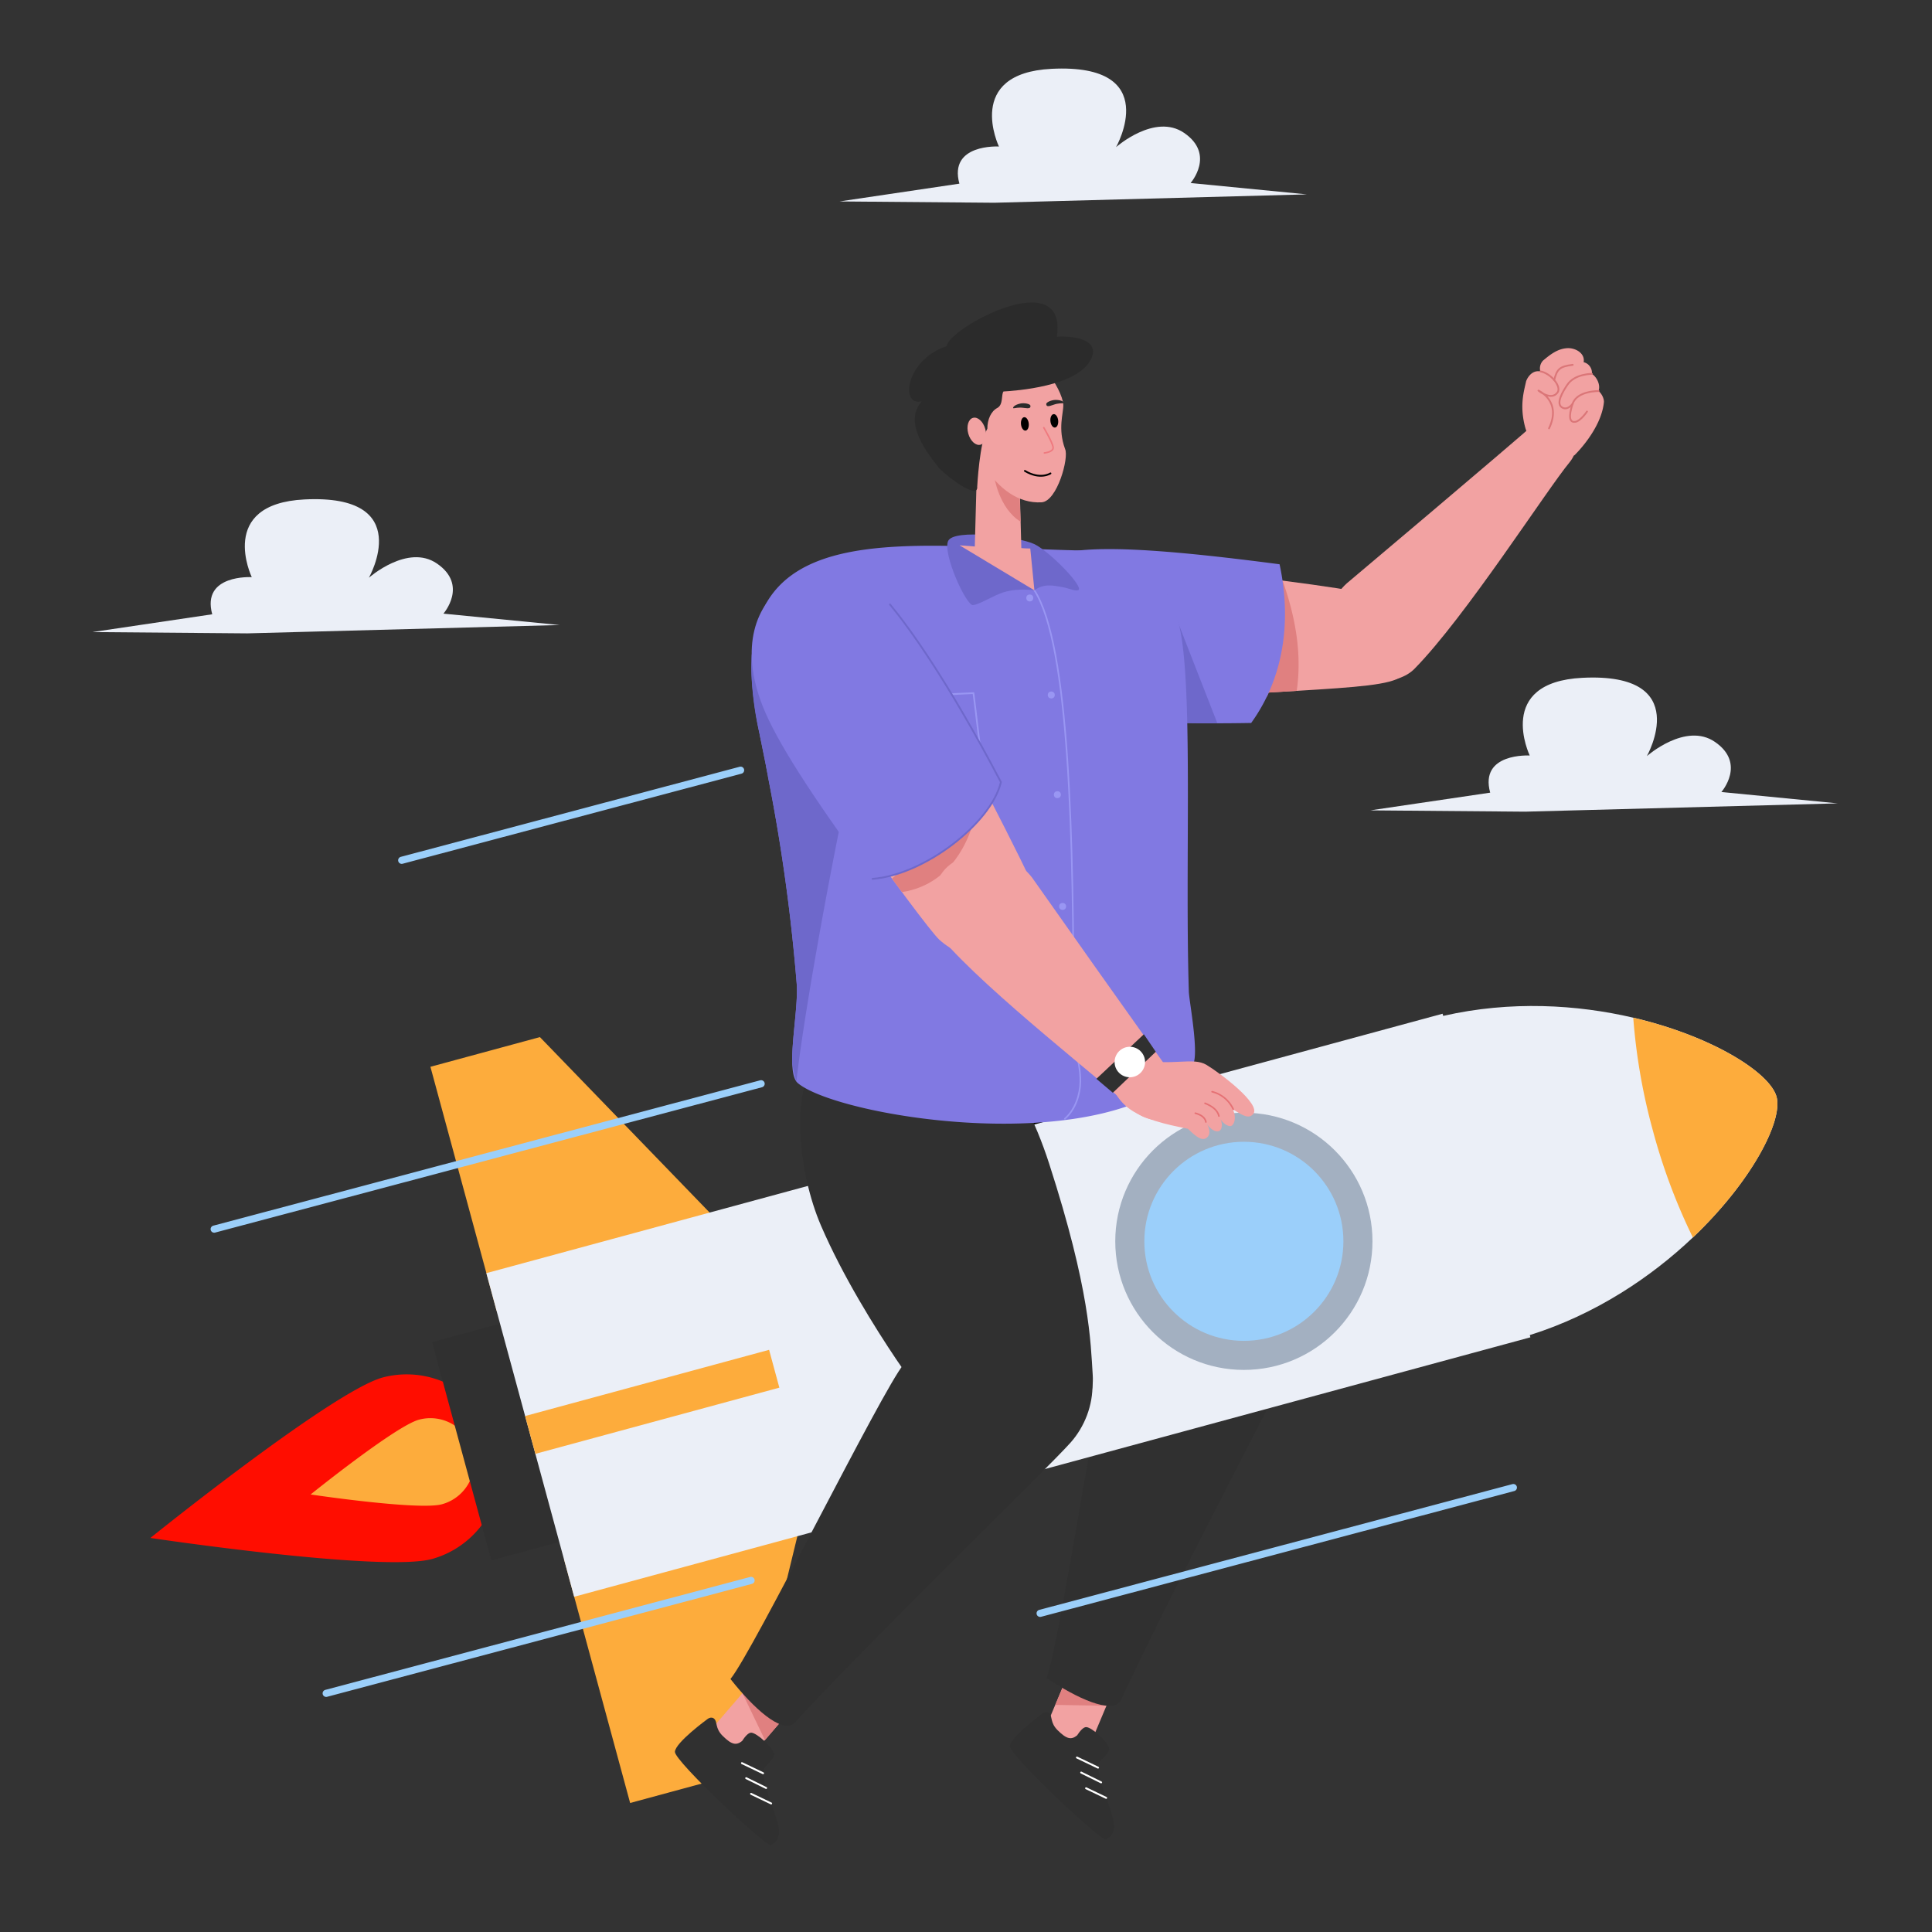 <svg xmlns="http://www.w3.org/2000/svg" xmlns:xlink="http://www.w3.org/1999/xlink" id="SvgjsSvg1001" width="720" height="720"><rect width="100%" height="100%" fill="#333333" stroke="none"/><defs id="SvgjsDefs1002"></defs><g id="SvgjsG1008"><svg xmlns="http://www.w3.org/2000/svg" viewBox="0 0 1080 1080" width="720" height="720"><path fill="#f2a2a2" d="M584.5 393.1c17 5.25 40.17-1.94 107-5.05 1-.05 8.19-.41 14.71-.76l3-.15c4.18-.23 7.53-.41 7.82-.47l7.82-.47c34.14-2.08 52.57-3.38 58.69-8.13 11.66-9 17-33.19-20.44-46.27-3.73-1.3-22.43-4.17-46.16-7.24-46.69-6.05-112.82-12.91-122.69-10.22-37.71 10.31-44.66 67.94-9.75 78.76Z" class="colorf2a2a2 svgShape"></path><path fill="#e08080" d="M708.18 389.42c.36-.76.72-1.52 1.06-2.28 4.18-.23 7.53-.41 7.82-.47l7.82-.47c2.92-20.18-.48-40.78-7.91-61.64-4 18.32-11 62.44-10.77 62.71a10.42 10.42 0 0 0 1.98 2.15Z" class="colore08080 svgShape"></path><path fill="#8179e2" d="M709.24 387.14c-.34.76-.7 1.52-1.06 2.28a97.11 97.11 0 0 1-8.77 14.72q-9.93.17-18.89.18-12.19 0-22.68-.25c-38.45-.91-60.58-4.12-72.36-6.42-50.74-9.9-55.39-81 16-89.74 20.39-2.49 55.1-.19 113.81 7.52.64 2.94 1.2 6 1.65 9.12 2.81 19.14 1.81 41.45-7.7 62.59Z" class="color8179e2 svgShape"></path><path fill="#6e68cb" d="M680.52 404.32q-12.19 0-22.68-.25l-5.44-71.75Z" class="color6e68cb svgShape"></path><path fill="#f2a2a2" d="M752.83 326.12c-16 14.58-12 37.59-2.74 47 9.84 10 31.12 10.39 40.63.73 28.52-29 73.67-99.69 86.7-115.45 10.33-12.49 1.42-40.18-16.52-24.2s-108.07 91.92-108.07 91.92Z" class="colorf2a2a2 svgShape"></path><path fill="#303030" d="M727.79 722.05c10.51 34.77-34.67 65.88-84.94 35.73-2.79-1.67-14.79-10.78-24-19.38-15.45-14.4-39.56-38.4-57.92-63.3-19.37-26.3-21.93-59.29-13.24-77.1 24.11-49.37 76.24-74.35 129.55 14.37 38.33 63.74 45.21 92.01 50.55 109.68Z" class="color303030 svgShape"></path><path fill="#050505" d="m569.58 685.38 28.4-66.38-83.73-19.46 55.33 85.84z" class="color050505 svgShape"></path><path fill="#f2a2a2" d="M586.61 936.99h26.58v53.25h-26.58z" transform="rotate(22.8 599.858 963.494)" class="colorf2a2a2 svgShape"></path><path fill="#303030" d="M613.82 988.13c-1.2-3.62 7.32-7.53 6.09-11.2s-9.4-11.24-12.64-11.47c-1.65-.12-3.63 2.28-5.18 4.65-3.21 2.54-5.75 2.19-10.82-2.85-4.37-4.33-2.81-7.65-4.69-9.51-1.71-1.7-3.91.15-3.91.15s-17.95 13.1-18.12 18.26 51.23 53.51 53.76 52.13c11.17-6.07-1.96-21.02-4.49-40.16Z" class="color303030 svgShape"></path><path fill="none" stroke="#fff" stroke-linecap="round" stroke-linejoin="round" stroke-width="1.07" d="m602.01 982.47 11.81 5.66M604.38 990.87l11.16 5.5M607.12 999.64l11.23 5.39" class="colorStrokefff svgStroke"></path><path fill="#e08080" d="m594.23 942.81 24.33 10.7-28.64-.45 4.31-10.25z" class="colore08080 svgShape"></path><path fill="#303030" d="M626.33 951c27-58.84 90.88-178.92 98.92-197.27 9.51-21.71 2.92-51.55-25.64-61.65s-58.89 9.7-77.45 55.43C615.15 764.8 592.39 919.35 585 938c17.41 11.62 36.09 20.05 41.33 13Z" class="color303030 svgShape"></path><path fill="#ff0d00" d="M84.07 859.72s129.46 19.36 157.49 11.76A52.58 52.58 0 0 0 214 770c-28 7.59-129.93 89.72-129.93 89.72Z" class="colorff0d00 svgShape"></path><path fill="#fdac3c" d="M173.64 835.42s60.31 9 73.36 5.48a24.49 24.49 0 1 0-12.82-47.28c-13.06 3.54-60.54 41.8-60.54 41.8ZM240.61 596.34l61.2-16.6L414 695.73l-136.39 37-37-136.39zM352.25 1007.88l61.2-16.6 38.2-156.79-136.4 37 37 136.39z" class="colorfdac3c svgShape"></path><path fill="#303030" d="M257.11 740.31h58.83v126.44h-58.83z" transform="rotate(164.82 286.504 803.54)" class="color303030 svgShape"></path><path fill="#ebeff7" d="M847 748.73q4.13-1.11 8.16-2.4c36.87-11.61 67.88-32.47 91.14-54.55 33-31.39 50.44-65.26 46.8-78.67s-35.74-33.84-80.1-44.22c-31.22-7.3-68.52-9.63-106.21-1-2.75.62-5.5 1.31-8.25 2C704.44 595.44 753 774.25 847 748.73Z" class="colorebeff7 svgShape"></path><path fill="#ebeff7" d="M286.77 635.89h553.87v187.44H286.77z" transform="rotate(164.82 563.693 729.621)" class="colorebeff7 svgShape"></path><circle cx="695.33" cy="693.9" r="71.89" fill="#a3b0c1" class="colora3b0c1 svgShape"></circle><circle cx="695.33" cy="693.9" r="55.64" fill="#9bcffa" class="color9bcffa svgShape"></circle><path fill="#fdac3c" d="M293.97 772.66h141.32v21.91H293.97z" transform="rotate(164.82 364.614 783.624)" class="colorfdac3c svgShape"></path><path fill="#fdac3c" d="M923.94 631.88a330.57 330.57 0 0 0 22.39 59.9c33-31.39 50.44-65.26 46.8-78.67s-35.77-33.84-80.13-44.22a332 332 0 0 0 10.94 62.99Z" class="colorfdac3c svgShape"></path><path fill="#303030" d="M610.84 768.64C613.2 804.89 562.15 825 520 784.2c-2.34-2.26-12-13.85-19-24.32-11.77-17.54-29.83-46.34-42.07-74.77-12.9-30-16.34-74.13-3.84-89.51 34.67-42.63 99.52-43.73 131.35 54.76 22.9 70.76 23.2 99.85 24.4 118.28Z" class="color303030 svgShape"></path><path fill="#f2a2a2" d="M401.32 940.87h26.58v53.25h-26.58z" transform="rotate(40.73 414.611 967.36)" class="colorf2a2a2 svgShape"></path><path fill="#e08080" d="m415.07 946.59 12.56 26.15 7.85-9.12-20.41-17.03z" class="colore08080 svgShape"></path><path fill="#303030" d="M426.56 991.26c-1.2-3.62 7.32-7.53 6.08-11.2s-9.4-11.24-12.64-11.48c-1.65-.12-3.63 2.28-5.17 4.66-3.22 2.54-5.75 2.19-10.83-2.85-4.37-4.33-2.81-7.65-4.69-9.52-1.7-1.69-3.91.16-3.91.16s-17.95 13.1-18.12 18.26 51.23 53.5 53.76 52.13c11.18-6.07-1.96-21.02-4.48-40.16Z" class="color303030 svgShape"></path><path fill="none" stroke="#fff" stroke-linecap="round" stroke-linejoin="round" stroke-width="1.07" d="m414.75 985.6 11.81 5.66M417.12 994l11.15 5.5M419.85 1002.77l11.23 5.38" class="colorStrokefff svgStroke"></path><path fill="#303030" d="M443.64 963.63c43.77-47.69 141.55-142.26 154.85-157.25 15.72-17.73 18.64-48.15-5.43-66.54s-56.19-15-87.92 22.83c-12 14.29-84.05 160.39-96.8 175.9 12.97 16.43 28.15 30.15 35.3 25.06Z" class="color303030 svgShape"></path><path fill="#8179e2" d="M667 595c-45.59 54.52-198.14 29.72-221 10.47a5.14 5.14 0 0 1-.81-.86c-1.49-2-2.14-5.48-2.3-9.87-.46-13 3.42-33.77 2.46-45.09a1017.39 1017.39 0 0 0-14.85-109.36c-.17-.84-.32-1.66-.48-2.48-.24-1.24-.48-2.5-.73-3.75a1 1 0 0 0 0-.24c-.39-2-.8-4-1.17-6a1.1 1.1 0 0 0 0-.16c-.32-1.56-.62-3.07-.91-4.51-.2-1.05-.42-2.1-.63-3.15s-.46-2.24-.68-3.37c-.06-.3-.12-.57-.17-.84-.58-2.84-1-4.74-1-5.09a205.17 205.17 0 0 1-4.43-30.35c0-.31-.05-.63-.05-.94 0-.57-.06-1.13-.08-1.7-.38-9.69.35-19.3 3-28.19q.75-2.6 1.73-5.09c20.26-52 101.94-38 183.24-36.64 29.48.49 45.63 17.44 51.29 43 7.63 34.48 2.93 133 5.13 203.26-.01 4.66 5.72 33.69 2.44 40.95Z" class="color8179e2 svgShape"></path><path fill="none" stroke="#9996f3" stroke-linecap="round" stroke-linejoin="round" stroke-width=".9" d="M578.24 330c19.73 30.65 21.89 138.87 21.9 244.75 0 10.76 3.9 19.24 3.78 29.92-.07 6.94-2.69 15.51-8.65 20.7" class="colorStroke9996f3 svgStroke"></path><circle cx="575.65" cy="334.27" r="1.95" fill="#9996f3" class="color9996f3 svgShape"></circle><circle cx="587.67" cy="388.5" r="1.95" fill="#9996f3" class="color9996f3 svgShape"></circle><circle cx="591.08" cy="444.23" r="1.95" fill="#9996f3" class="color9996f3 svgShape"></circle><circle cx="594" cy="506.7" r="1.95" fill="#9996f3" class="color9996f3 svgShape"></circle><circle cx="595.95" cy="559.1" r="1.95" fill="#9996f3" class="color9996f3 svgShape"></circle><path fill="none" stroke="#9996f3" stroke-linecap="round" stroke-linejoin="round" stroke-width=".95" d="m500.52 389.48 7.71 52 24.83 3.52s17.4-7.07 17.12-8.83-6-48.71-6-48.71Z" class="colorStroke9996f3 svgStroke"></path><path fill="#6e68cb" d="M479.84 414.47c-9.84 39.8-29.76 146-34.67 190.18 0 0-.9-3.63-2.3-9.87-.46-13 3.42-33.77 2.46-45.09a1017.39 1017.39 0 0 0-14.85-109.36c-.17-.84-.32-1.66-.48-2.48-.24-1.28-.48-2.52-.73-3.75a1 1 0 0 0 0-.24l-1.17-6a1.1 1.1 0 0 0 0-.16c-.31-1.51-.6-3-.91-4.51-.2-1.05-.42-2.1-.63-3.15s-.46-2.24-.68-3.37c-.07-.28-.12-.56-.17-.84-.55-2.68-1.12-5.42-1.72-8.31a182.67 182.67 0 0 1-3.75-27.13c0-.31-.05-.63-.05-.94 0-.57-.06-1.13-.08-1.7-.35-9.7.4-19.37 3-28.19q.75-2.6 1.73-5.09Z" class="color6e68cb svgShape"></path><path fill="#f2a2a2" d="M630.37 619.1c8.32 6.59 21.82 9.55 33.64 11.87 2.78 2.55 6.91 7 10 5.39 2.65-1.45 2.85-5.12 0-9 1 1.65 4 5.63 7.09 5 2.15-.46 2.86-4.69.27-8.28 1.56 3.56 5.22 6 6.9 5.32 1.88-.81 3.05-5.24.74-9.44 5.94 3.88 9.21 5.63 11.56 2.75 4.51-5.56-18.4-22.8-26.1-27.42s-18.41.92-40.06-3.11-15.41 17.94-4.04 26.92Z" class="colorf2a2a2 svgShape"></path><path fill="none" stroke="#e57174" stroke-linecap="round" stroke-linejoin="round" stroke-width=".87" d="M689.41 620.12a17.73 17.73 0 0 0-11.84-9.85M674.1 627.2c-.45-2.44-2.58-4-5.92-4.92M681.38 623.89c-.72-3.18-3.58-5.46-7.77-7.16" class="colorStrokee57174 svgStroke"></path><path fill="#f2a2a2" d="M428.67 385.63c3.59 15 87.75 131.86 96.45 139.7 29.47 26.58 57.54-16.68 49.06-37.19-3.18-7.68-68.38-136.57-81.13-148.92-26.25-25.41-73.47 8.37-64.38 46.41Z" class="colorf2a2a2 svgShape"></path><path fill="#e08080" d="m498.64 491.14 5.56 7.55c29.86-4.54 40.26-33.94 42.23-49.95.04-.35-33.64 30.14-47.79 42.4Z" class="colore08080 svgShape"></path><path fill="#8179e2" d="M497.51 337.9c10.1 12.15 31.82 41.77 62 99.31-5.35 22.81-42.62 51.89-71.75 54.07-35-47.8-53.66-77.12-61.28-96.21-26.64-66.83 37.98-96.92 71.03-57.17Z" class="color8179e2 svgShape"></path><path fill="none" stroke="#6e68cb" stroke-linecap="round" stroke-linejoin="round" d="M497.51 337.9c10.1 12.15 31.82 41.77 62 99.31-5.35 22.81-42.62 51.89-71.75 54.07" class="colorStroke6e68cb svgStroke"></path><path fill="#f2a2a2" d="M577 490.67c-13.14-17.21-36.4-15.24-46.6-6.8-10.8 8.95-13 30.11-4.24 40.42 26.42 30.92 92.94 82 107.51 96.36 11.55 11.38 39.91 4.9 25.55-14.36S577 490.67 577 490.67Z" class="colorf2a2a2 svgShape"></path><path fill="#303030" d="m646.1 587.95-24.02 22.91-9.19-7.79 26.53-24.91 6.68 9.79z" class="color303030 svgShape"></path><circle cx="631.58" cy="593.68" r="8.52" fill="#ffffff" class="colorfff svgShape"></circle><path fill="#6e68cb" d="M530 302.43c-3.15 7.07 10.22 36.5 14 35.84s8.74-3.85 14.61-6.31c5.12-2.15 11.59-2.9 19.65-2 5.48-4 10.8-2.55 14.92-1.89 4.55.72 7.6 2.49 9.46 1.89 4-1.29-15.75-21.64-24.38-25.78s-45.12-8.82-48.26-1.75Z" class="color6e68cb svgShape"></path><path fill="#f2a2a2" d="m546.61 243.49-1.69 62-8.51-.66L578.24 330l-2.31-23.39s-2.77 0-5-.22l-.75-27.92Z" class="colorf2a2a2 svgShape"></path><path fill="#e08080" d="M555.76 266.42s2.62 17.8 14.75 25.19l-.6-15.67Z" class="colore08080 svgShape"></path><path fill="#f2a2a2" d="M585.8 208.77c-10.62-12-47-6.4-47 15.49s17.19 58.08 43.45 56.53c8.71-.51 15.42-25 13.14-29.77-4.23-11.61-.85-20-1-24.67s-4.77-13.26-8.59-17.58Z" class="colorf2a2a2 svgShape"></path><path fill="#2b2b2b" d="M546.27 272c.77 8.14-18.63-6.88-21.85-11-8.81-11.11-18.66-25.72-9.16-36.66-12.58 2.94-8.64-23.55 14-30.87.49-9.75 67.67-46.43 61.52-5.23 10.27-.64 24 1.85 19.25 12.21-7.22 15.78-42.89 18-49.08 18.39-1.33 1.69 0 7.39-3.46 9.21s-5.56 6.39-5.55 11.54c-4.4 7.49-5.67 32.41-5.67 32.41Z" class="color2b2b2b svgShape"></path><ellipse cx="547.54" cy="242.13" fill="#f2a2a2" rx="4.94" ry="7.82" transform="matrix(.96 -.27 .27 .96 -44.99 156.48)" class="colorf2a2a2 svgShape"></ellipse><ellipse cx="572.91" cy="236.97" rx="2.18" ry="3.77" transform="rotate(-5.93 572.838 237)"></ellipse><ellipse cx="589.36" cy="235.26" rx="2.18" ry="3.77" transform="rotate(-5.93 589.287 235.24)"></ellipse><path fill="#2b2b2b" d="M566.33 228c0-.56 1-1.76 4.09-2.43 2.14-.46 5.4.17 5.58 1.17.43 2.45-3.13 1.11-5.72 1.11s-3.95.72-3.95.15ZM594.59 225.08c-.12-.55-1.32-1.52-4.51-1.53-2.18 0-5.25 1.28-5.22 2.29.08 2.49 3.29.44 5.83-.09s4.01-.12 3.9-.67Z" class="color2b2b2b svgShape"></path><path fill="none" stroke="#ef7a7f" stroke-linecap="round" stroke-linejoin="round" stroke-width=".86" d="M583.49 239.08s4.94 8.35 5.21 11-4.88 3.11-4.88 3.11" class="colorStrokeef7a7f svgStroke"></path><path fill="none" stroke="#000" stroke-linecap="round" stroke-linejoin="round" d="M587.22 264.63s-5.68 3.8-14.31-1.4" class="colorStroke000 svgStroke"></path><path fill="#f2a2a2" d="M880.15 254.48s14.84-14.21 16.44-29.55c.22-2-1.27-5-3-6.33 1.29-3.69-1.19-8-3.71-9.62a6.11 6.11 0 0 0-4.62-6.52c.93-4.94-4.59-8.15-9.31-7.82-5 .35-8.9 3.11-13.46 7a6.36 6.36 0 0 0-1.43 6c-5.32-1.06-7.84 4.84-8 5.7-1.09 5.15-3.61 12.84-.72 24.6 3.15 12.8 14.09 20.34 27.81 16.54Z" class="colorf2a2a2 svgShape"></path><path fill="none" stroke="#db7678" stroke-linecap="round" stroke-linejoin="round" d="M861.08 207.62c5.87 1 11.93 8.45 9.62 11.72-3.51 5-10.7-1-10.7-1s13.25 5.85 5.92 21.11" class="colorStrokedb7678 svgStroke"></path><path fill="none" stroke="#db7678" stroke-linecap="round" stroke-linejoin="round" d="M868.8 212.44c1.63-6.05 2.83-7.55 10.35-8.5M893.61 218.6s-11.93-.22-14.46 7c-1.07 3.06-3.39 11.12 1.55 10.19 3-.56 6.44-5.74 6.44-5.74" class="colorStrokedb7678 svgStroke"></path><path fill="none" stroke="#db7678" stroke-linecap="round" stroke-linejoin="round" d="M889.9 209s-9.66-.1-13.75 6.11c-1.9 2.88-7.45 11.17-2.24 13 2.94 1 5.24-2.5 5.24-2.5" class="colorStrokedb7678 svgStroke"></path><path fill="none" stroke="#9bcffa" stroke-linecap="round" stroke-linejoin="round" stroke-width="4" d="m425.47 605.83-305.74 81.26M414 430.55l-189.44 50.36M845.98 831.56l-264.54 70.31M419.85 883.46l-237.51 63.13" class="colorStroke9bcffa svgStroke"></path><path fill="#ebeff7" d="m730.55 108.66-65-6.35s14-15.93-3.6-28c-16.38-11.27-38.07 7.94-38.07 7.94s26.68-46.91-36-43.78c-49.12 2.46-29.47 43.44-29.47 43.44s-28.25-1.69-22.11 20.76l-67 9.94 86.6.73ZM312.88 349.39l-65-6.36s14-15.93-3.61-28c-16.37-11.27-38.06 7.93-38.06 7.93s26.68-46.91-36-43.77c-49.11 2.45-29.47 43.44-29.47 43.44s-28.24-1.69-22.1 20.76l-67 9.94 86.6.73ZM1027.27 449.09l-65-6.35s14-15.93-3.6-28c-16.37-11.27-38.07 7.94-38.07 7.94s26.68-46.92-36-43.78c-49.12 2.45-29.47 43.44-29.47 43.44s-28.25-1.69-22.11 20.76L766 453l86.6.73Z" class="colorebeff7 svgShape"></path></svg></g></svg>